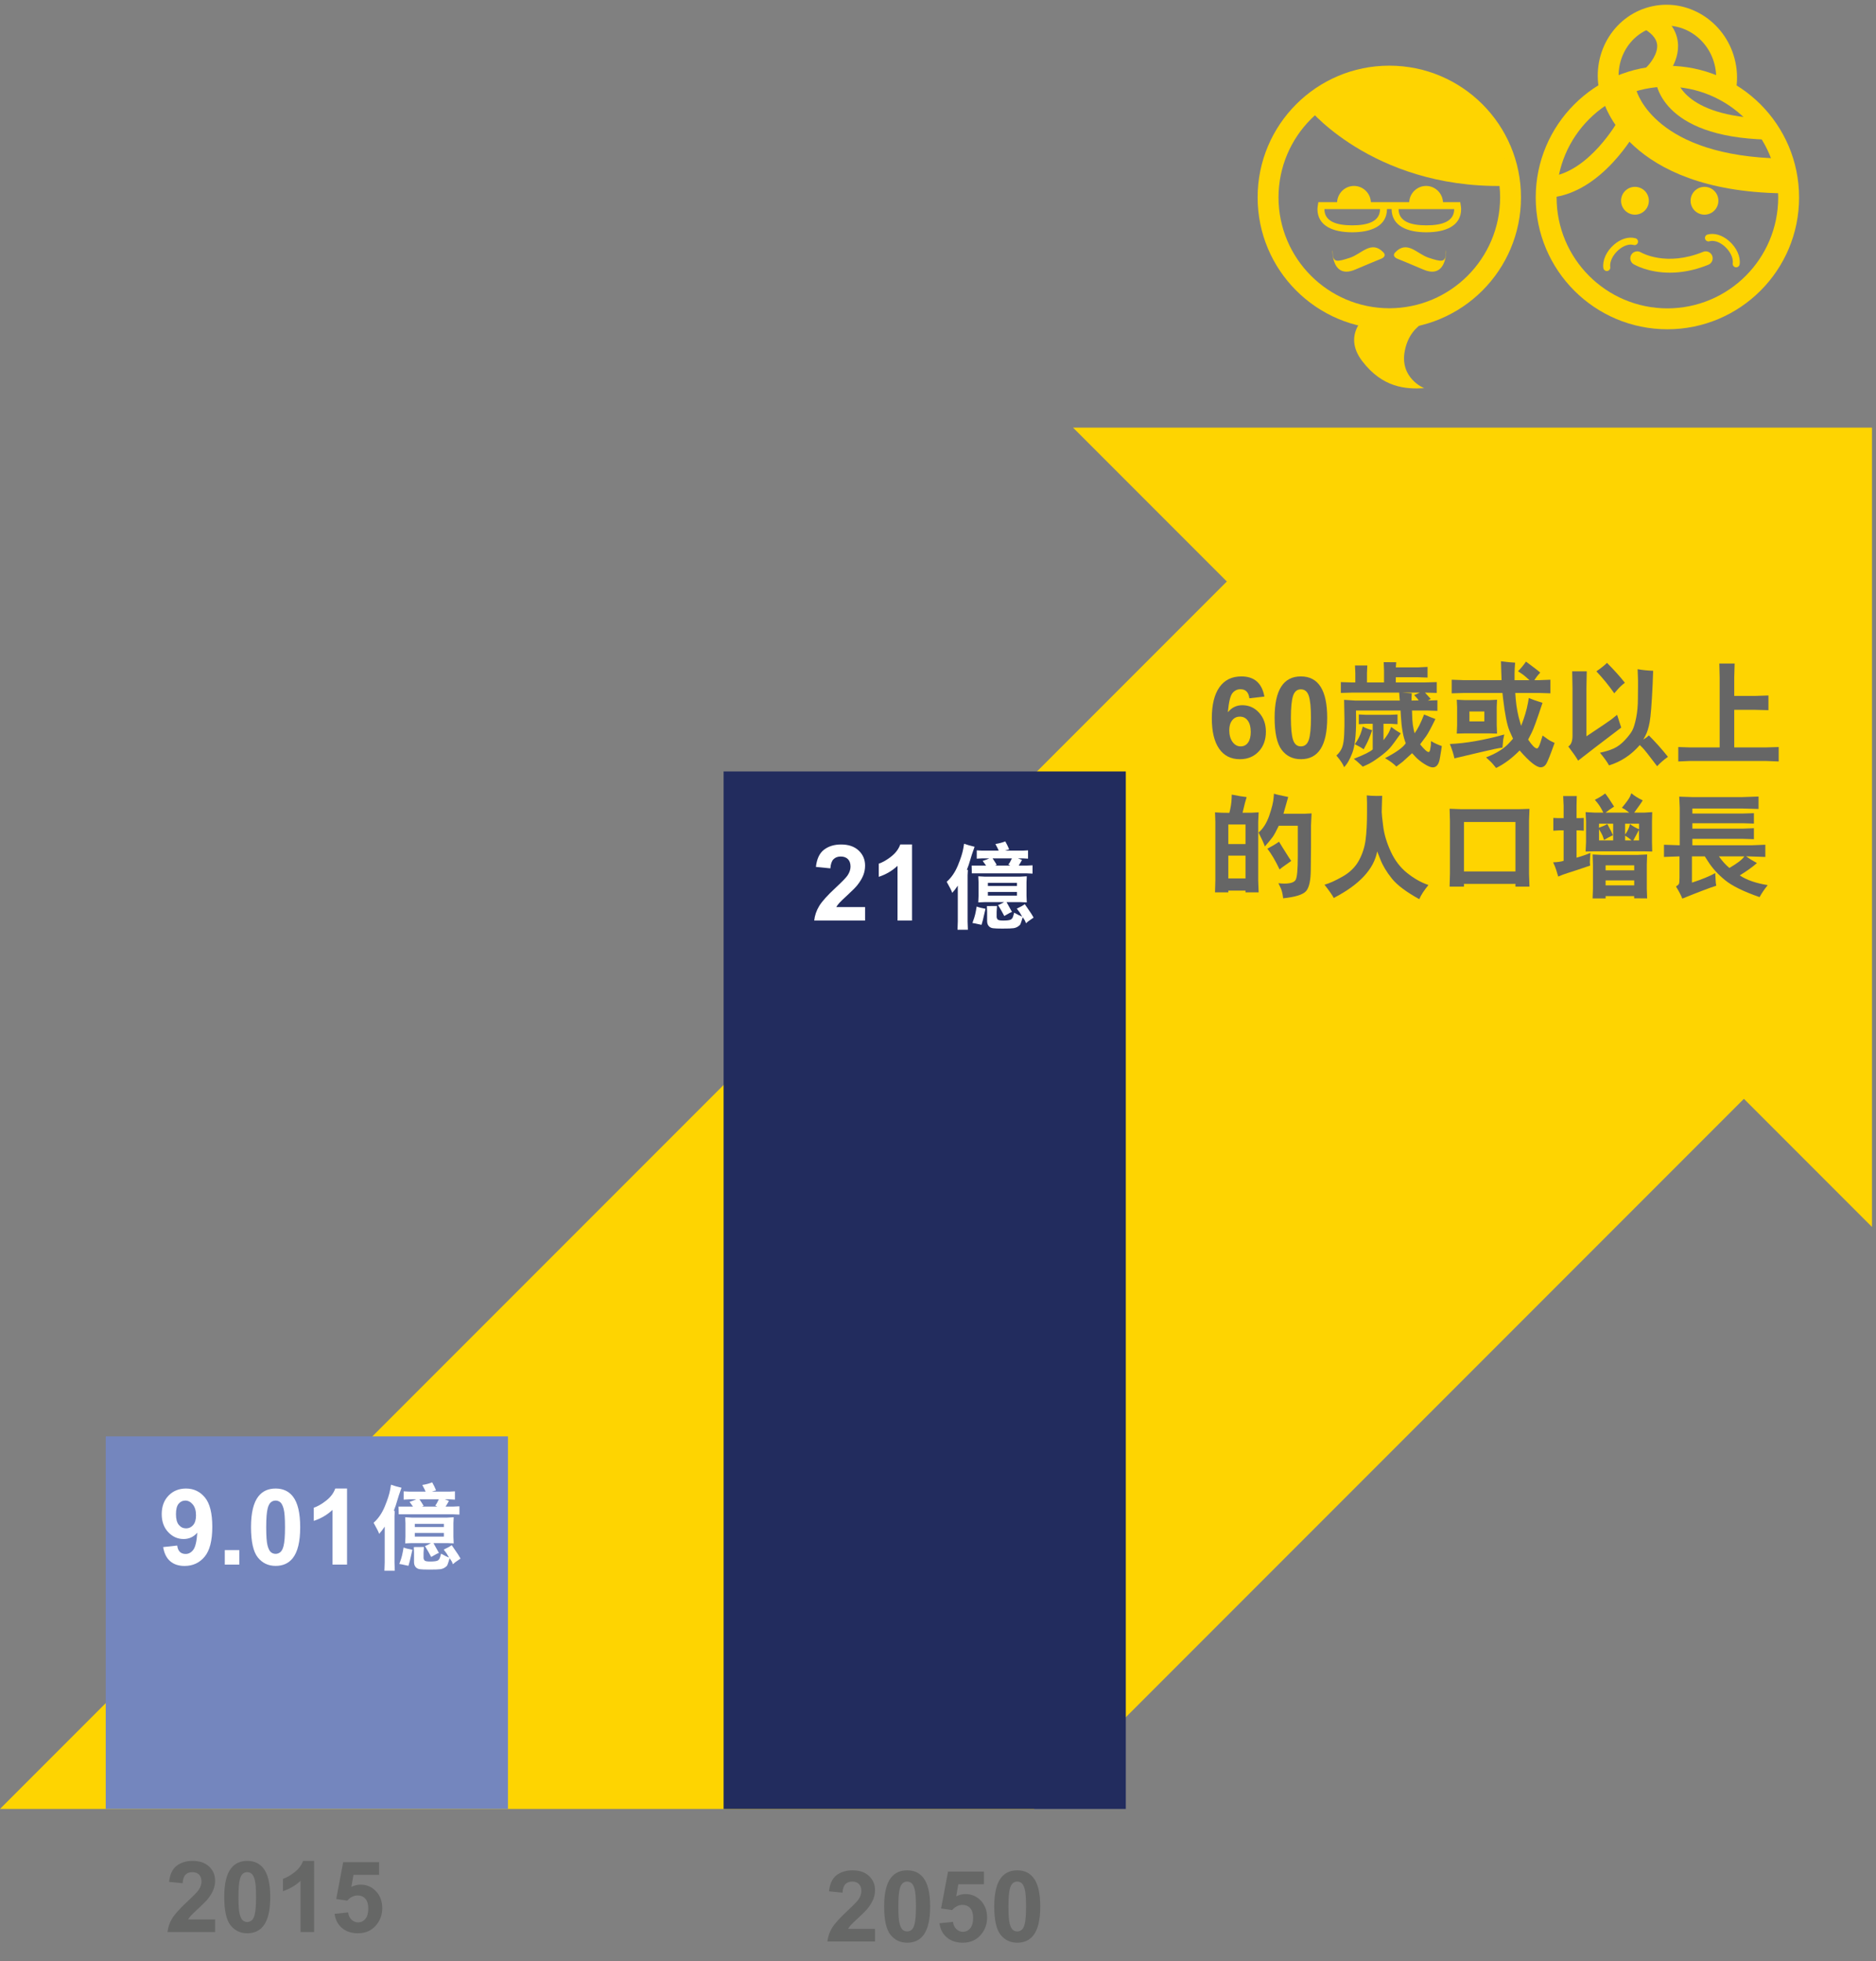 <?xml version="1.0" encoding="utf-8"?>
<!-- Generator: Adobe Illustrator 15.1.0, SVG Export Plug-In . SVG Version: 6.00 Build 0)  -->
<!DOCTYPE svg PUBLIC "-//W3C//DTD SVG 1.1//EN" "http://www.w3.org/Graphics/SVG/1.1/DTD/svg11.dtd">
<svg version="1.1" id="Layer_1" xmlns="http://www.w3.org/2000/svg" xmlns:xlink="http://www.w3.org/1999/xlink" x="0px" y="0px"
	 width="398px" height="415.891px" viewBox="0 0 398 415.891" enable-background="new 0 0 398 415.891" xml:space="preserve">
<rect x="0" y="0" width="398" height="415.891" fill="#808080" stroke="none"/>
<g>
	<g>
		<polygon fill="#FED401" points="0,383.584 219.395,383.584 369.975,233.004 397.147,260.177 397.146,90.679 227.647,90.677 
			260.277,123.308 		"/>
	</g>
	<rect x="22.43" y="304.584" fill="#7486BE" width="85.332" height="79"/>
	<rect x="153.513" y="163.584" fill="#222C5E" width="85.332" height="220"/>
	<g enable-background="new    ">
		<path fill="#666666" d="M268.246,147.71l-3.188,0.363c-0.156-1.281-0.789-1.922-1.898-1.922c-0.656,0-1.213,0.266-1.67,0.797
			s-0.787,1.855-0.99,3.973l0.047,0.059c0.797-0.961,1.797-1.441,3-1.441c1.43,0,2.623,0.533,3.58,1.6s1.436,2.404,1.436,4.014
			c0,1.727-0.512,3.131-1.535,4.213s-2.352,1.623-3.984,1.623c-1.914,0-3.385-0.746-4.412-2.238s-1.541-3.637-1.541-6.434
			c0-2.875,0.539-5.074,1.617-6.598s2.629-2.285,4.652-2.285C266.102,143.433,267.731,144.859,268.246,147.71z M263.043,151.964
			c-0.68,0-1.225,0.262-1.635,0.785s-0.615,1.219-0.615,2.086c0,1.008,0.227,1.832,0.68,2.473s1.031,0.961,1.734,0.961
			c0.672,0,1.197-0.27,1.576-0.809s0.568-1.293,0.568-2.262c0-1.008-0.205-1.799-0.615-2.373S263.762,151.964,263.043,151.964z"/>
		<path fill="#666666" d="M270.414,152.175c0-5.828,1.855-8.742,5.566-8.742c3.727,0,5.59,2.93,5.59,8.789
			c0,5.844-1.855,8.766-5.566,8.766c-1.734,0-3.1-0.662-4.096-1.986S270.414,155.402,270.414,152.175z M278.125,152.222
			c0-2.18-0.152-3.732-0.457-4.658s-0.867-1.389-1.688-1.389c-0.805,0-1.357,0.465-1.658,1.395s-0.451,2.48-0.451,4.652
			s0.15,3.723,0.451,4.652s0.854,1.395,1.658,1.395c0.82,0,1.383-0.463,1.688-1.389S278.125,154.402,278.125,152.222z"/>
		<path fill="#666666" d="M283.528,160.214c0.578-0.539,0.984-1.119,1.219-1.74s0.377-1.549,0.428-2.783s0.068-2.328,0.053-3.281
			l-0.07-4.008l2.355,0.152h9.457l-0.129-1.688h-9.891l-2.484,0.07v-2.297l2.203,0.07h0.867v-1.969l-0.07-1.629h2.613l-0.07,1.629
			v1.969h3.621v-2.426l-0.07-1.875l2.66,0.023l-0.094,1.09h4.652l2.086-0.105v2.262l-2.086-0.07h-4.652v1.102h6.164l2.52-0.07v2.297
			l-2.496-0.07c0.5,0.562,0.91,1.012,1.23,1.348l-0.609,0.34l2.016-0.07v2.25l-2.203-0.07h-3.188l0.07,1.922
			c0.047,0.766,0.141,1.461,0.281,2.086l0.199,0.82c0.641-0.844,1.312-2.172,2.016-3.984c1.266,0.531,2.066,0.852,2.402,0.961
			c-0.938,1.922-1.594,3.137-1.969,3.645l-1.277,1.723c0.875,1.086,1.477,1.629,1.805,1.629c0.188,0,0.312-0.273,0.375-0.82
			l0.105-0.656l0.023-0.844c0.75,0.445,1.516,0.797,2.297,1.055c-0.008,0.133-0.055,0.453-0.141,0.961l-0.258,1.559
			c-0.211,1.336-0.719,2.004-1.523,2.004c-0.422,0-1.012-0.238-1.77-0.715s-1.398-0.992-1.922-1.547l-0.691-0.75
			c-1.195,1.102-1.867,1.711-2.016,1.828l-1.324,1.008c-0.547-0.578-1.348-1.172-2.402-1.781c2.375-1.234,3.84-2.289,4.395-3.164
			c-0.547-1.367-0.891-3.273-1.031-5.719l-0.07-1.219h-9.457c0.016,0.781,0.023,1.496,0.023,2.145c0,3.148-0.268,5.43-0.803,6.844
			s-1.123,2.426-1.764,3.035C285.016,162.187,284.481,161.363,283.528,160.214z M287.219,160.906c2.148-0.836,3.484-1.5,4.008-1.992
			v-5.438h-1.488l-1.465,0.094v-2.062l1.465,0.07h5.203l1.547-0.07v2.062l-1.512-0.094h-1.465v3.48
			c0.672-0.852,1.094-1.492,1.266-1.922l0.363-0.891c0.594,0.469,1.273,0.926,2.039,1.371c-1.07,1.531-1.844,2.568-2.32,3.111
			s-1.227,1.188-2.25,1.934s-1.852,1.264-2.484,1.553l-1.008,0.457C288.227,161.726,287.594,161.171,287.219,160.906z
			 M287.43,157.812c0.688-0.961,1.16-1.895,1.418-2.801l0.27-0.938c0.547,0.297,1.211,0.551,1.992,0.762
			c-0.461,1.32-0.871,2.312-1.23,2.977l-0.574,1.078C288.805,158.531,288.18,158.171,287.43,157.812z M297.438,146.866l2.074,0.152
			c-0.031,0.336-0.047,0.648-0.047,0.938v0.598l1.512-0.023c-0.164-0.258-0.309-0.449-0.434-0.574l-0.527-0.562
			c0.539-0.219,0.945-0.395,1.219-0.527H297.438z"/>
		<path fill="#666666" d="M308.559,160.812c-0.156-0.805-0.477-1.82-0.961-3.047c3.375-0.141,7.223-0.812,11.543-2.016l-0.223,1.055
			c-0.031,0.188-0.086,0.766-0.164,1.734c-0.742,0.078-2.285,0.398-4.629,0.961L308.559,160.812z M307.985,144.136l2.707,0.094
			h7.875c-0.039-0.844-0.062-1.477-0.07-1.898l-0.059-2.109c1.273,0.164,2.273,0.262,3,0.293c-0.078,0.977-0.117,1.695-0.117,2.156
			v1.559h3.152l-0.844-0.762c-0.297-0.273-0.824-0.652-1.582-1.137c0.523-0.492,1.09-1.172,1.699-2.039
			c1.695,1.25,2.703,2.027,3.023,2.332c-0.492,0.516-0.906,1.051-1.242,1.605h0.938l2.461-0.094v2.883l-2.496-0.082h-4.957
			l0.094,1.301c0.156,1.766,0.469,3.422,0.938,4.969l0.211,0.715c0.711-1.82,1.191-3.434,1.441-4.84l0.188-1.078
			c0.852,0.367,1.82,0.711,2.906,1.031c-1.148,3.492-1.918,5.609-2.309,6.352l-0.738,1.441c0.836,1.25,1.461,1.875,1.875,1.875
			c0.227,0,0.473-0.426,0.738-1.277l0.457-1.453c0.914,0.672,1.508,1.07,1.781,1.195l0.762,0.363
			c-0.906,2.547-1.508,4.047-1.805,4.5s-0.676,0.68-1.137,0.68c-0.914,0-2.406-1.191-4.477-3.574
			c-1.633,1.656-3.297,2.895-4.992,3.715c-0.555-0.695-0.922-1.125-1.102-1.289l-1.031-0.961c2.25-0.859,3.93-1.926,5.039-3.199
			l0.68-0.762l-0.727-1.629c-0.531-1.242-0.988-3.516-1.371-6.82l-0.141-1.254h-8.016l-2.754,0.082V144.136z M309.063,148.378
			l1.699,0.082H316l1.605-0.082l-0.07,1.512v3.914l0.07,1.758l-1.828-0.047h-4.922l-1.793,0.047l0.07-1.758v-3.891L309.063,148.378z
			 M311.746,150.874v2.098h3.164v-2.098H311.746z"/>
		<path fill="#666666" d="M333.543,142.355h3.094l-0.07,3.574v10.207c3.18-2.117,4.938-3.309,5.273-3.574l1.23-0.984l0.879,2.707
			c-4.359,3.305-7.406,5.641-9.141,7.008c-0.453-0.773-1.148-1.773-2.086-3c0.594-0.367,0.891-1.133,0.891-2.297v-10.066
			L333.543,142.355z M338.676,142.355c1.008-0.695,1.758-1.293,2.25-1.793c1.477,1.469,2.742,2.875,3.797,4.219
			c-0.562,0.422-1.074,0.895-1.535,1.418l-0.715,0.82C341.364,145.425,340.098,143.87,338.676,142.355z M339.438,159.616
			c1.156-0.242,2.139-0.547,2.947-0.914s1.588-0.953,2.338-1.758s1.275-1.492,1.576-2.062s0.574-1.469,0.82-2.695
			s0.369-2.582,0.369-4.066l0.023-2.695v-1.078l-0.082-2.449c0.945,0.18,2.043,0.293,3.293,0.34l-0.117,3.07
			c-0.188,3.969-0.395,6.57-0.621,7.805s-0.531,2.203-0.914,2.906l-0.434,0.785c0.461-0.25,0.852-0.539,1.172-0.867
			c1.453,1.453,2.805,2.969,4.055,4.547c-0.891,0.633-1.656,1.297-2.297,1.992c-1.68-2.227-2.703-3.523-3.07-3.891l-0.609-0.598
			c-1.82,2.102-3.996,3.539-6.527,4.312C341.008,161.636,340.367,160.741,339.438,159.616z"/>
		<path fill="#666666" d="M364.832,158.491v-14.883l-0.07-2.906h3.246l-0.082,2.906v3.961h4.418l2.836-0.094v3.117l-2.789-0.07
			h-4.465v7.969h6.656l2.777-0.082v3.059l-2.754-0.105h-16.102l-2.449,0.105v-3.059l2.449,0.082H364.832z"/>
	</g>
	<g enable-background="new    ">
		<path fill="#666666" d="M257.84,186.685v-12.41l-0.07-2.016l1.43,0.082l1.617,0.023c0.289-1.102,0.449-2.137,0.48-3.105
			l0.023-0.762c1.328,0.266,2.383,0.441,3.164,0.527c-0.188,0.609-0.309,1.023-0.363,1.242l-0.504,2.074h1.828l1.582-0.082
			l-0.094,2.016v12.457l0.094,2.496h-2.789v-0.375h-3.645v0.375h-2.824L257.84,186.685z M260.594,178.986h3.645v-4.148h-3.645
			V178.986z M260.594,186.275h3.645v-4.84h-3.645V186.275z M270.274,168.298c0.43,0.156,1.438,0.391,3.023,0.703l-1.008,3.551h4.535
			l1.43-0.07l-0.117,2.52v4.582l-0.047,4.676c0,2.344-0.324,3.9-0.973,4.67s-2.277,1.287-4.887,1.553
			c-0.109-0.953-0.293-1.699-0.551-2.238l-0.457-0.961c0.414,0.055,0.832,0.082,1.254,0.082c1.32,0,2.127-0.275,2.42-0.826
			s0.439-2.205,0.439-4.963v-6.48h-4.031c-0.547,1.148-0.984,1.949-1.312,2.402s-0.875,1.117-1.641,1.992
			c-0.25-0.711-0.699-1.695-1.348-2.953c0.961-0.789,1.723-1.996,2.285-3.621s0.871-2.914,0.926-3.867L270.274,168.298z
			 M268.879,179.97c1-0.531,1.824-1.027,2.473-1.488c0.211,0.359,0.449,0.75,0.715,1.172l1.395,2.215l0.48,0.691l-1.898,1.348
			l-0.574,0.457C270.578,182.497,269.715,181.032,268.879,179.97z"/>
		<path fill="#666666" d="M303.051,187.669c-0.938,1.141-1.586,2.141-1.945,3c-2.75-1.516-4.686-2.969-5.807-4.359
			s-1.943-2.762-2.467-4.113l-0.656-1.652c-0.711,3.773-3.781,7.062-9.211,9.867c-0.328-0.617-0.984-1.555-1.969-2.812
			c1.039-0.281,2.33-0.863,3.873-1.746s2.688-2.014,3.434-3.393s1.219-2.85,1.418-4.412s0.299-3.441,0.299-5.637v-2.191
			l-0.047-1.559c0.602,0.078,1.309,0.117,2.121,0.117c0.359,0,0.738-0.008,1.137-0.023c-0.047,1.086-0.07,1.887-0.07,2.402
			l-0.023,1.031c0,0.391,0.107,1.424,0.322,3.1s0.748,3.439,1.6,5.291s2.004,3.361,3.457,4.529S301.481,187.13,303.051,187.669z"/>
		<path fill="#666666" d="M307.539,188.009l0.07-2.684v-11.309l-0.07-2.52l2.52,0.094h12.023l2.402-0.07l-0.094,2.543v11.262
			l0.094,2.684h-2.977v-0.574h-10.922v0.574H307.539z M310.586,184.786h10.922v-10.488h-10.922V184.786z"/>
		<path fill="#666666" d="M329.5,182.853c0.961-0.031,1.703-0.137,2.227-0.316v-6.457h-1.008l-1.172,0.07v-2.707l1.172,0.047h1.008
			v-2.613l-0.094-2.074h2.883l-0.047,2.074v2.613h0.598l0.938-0.047v2.707l-0.938-0.07h-0.598v5.789
			c1.219-0.344,2.195-0.68,2.93-1.008l-0.07,1.266c-0.023,0.375-0.035,0.617-0.035,0.727c0,0.039,0.02,0.27,0.059,0.691
			c-2.234,0.766-3.775,1.277-4.623,1.535s-1.564,0.523-2.15,0.797c-0.297-1.039-0.527-1.754-0.691-2.145L329.5,182.853z
			 M336.391,172.212l1.945,0.105h1.816c-0.414-0.852-0.828-1.535-1.242-2.051l-0.551-0.668c0.945-0.477,1.672-0.926,2.18-1.348
			c0.453,0.562,1.086,1.492,1.898,2.789c-0.75,0.477-1.352,0.902-1.805,1.277h5.016c-0.508-0.391-0.801-0.609-0.879-0.656
			l-0.68-0.363c0.945-1.148,1.508-1.922,1.688-2.32l0.328-0.773c0.617,0.547,1.418,1.051,2.402,1.512
			c-0.188,0.352-0.789,1.219-1.805,2.602h2.168l1.652-0.105l-0.047,2.039v4.301l0.047,2.016l-1.781-0.047h-10.406l-1.945,0.047
			l0.094-2.016v-4.371L336.391,172.212z M349.446,181.189l-0.07,2.086v5.215l0.07,2.016l-2.742-0.023
			c-0.016-0.109-0.023-0.23-0.023-0.363l0.023-0.094h-6.07v0.48h-2.754l0.07-2.016v-5.215l-0.07-2.086l1.84,0.094h7.781
			L349.446,181.189z M339.239,178.212h3v-3.551h-3l-0.023,0.867c0.797-0.289,1.391-0.555,1.781-0.797l0.773,1.465l0.422,0.914
			c-0.734,0.344-1.363,0.68-1.887,1.008l-0.293-0.867c-0.086-0.227-0.344-0.703-0.773-1.43V178.212z M340.633,184.552h6.07v-1.055
			h-6.07V184.552z M346.703,187.74v-1.055h-6.07v1.055H346.703z M344.77,176.97c0.57-0.781,0.914-1.527,1.031-2.238
			c0.57,0.445,1.215,0.816,1.934,1.113v-1.184h-2.965V176.97z M344.77,178.212h1.359c-0.336-0.336-0.789-0.672-1.359-1.008V178.212z
			 M346.516,178.212h1.219l-0.023-2.227C347.289,176.798,346.891,177.54,346.516,178.212z"/>
		<path fill="#666666" d="M353.02,179.126l3.34,0.117v-7.969l-0.105-2.344l2.789,0.094h10.559l3.48-0.117v2.637l-3.34-0.094h-10.699
			v1.055h10.828l2.227-0.07v2.203l-2.227-0.07h-10.828v1.148h10.699l2.355-0.094v2.332l-2.25-0.07h-10.805v1.359h12.574l2.906-0.117
			v2.59l-4.078-0.141c0.602,0.453,1.367,0.934,2.297,1.441c-0.93,0.82-2.145,1.691-3.645,2.613c1.438,0.969,3.414,1.656,5.93,2.062
			c-0.758,0.953-1.332,1.801-1.723,2.543c-3.383-1.172-5.828-2.373-7.336-3.604s-2.711-2.557-3.609-3.979l-0.68-1.055h-2.73v5.566
			c2.031-0.656,3.68-1.328,4.945-2.016l0.117,2.039l0.094,0.633c-1.297,0.406-3.695,1.316-7.195,2.73
			c-0.32-0.797-0.77-1.652-1.348-2.566c0.312-0.195,0.516-0.369,0.609-0.521s0.141-0.611,0.141-1.377v-4.488l-3.293,0.117V179.126z
			 M364.68,181.599c0.695,0.992,1.434,1.809,2.215,2.449c1.711-0.992,2.766-1.809,3.164-2.449H364.68z"/>
	</g>
	<g>
		<g enable-background="new    ">
			<path fill="#FFFFFF" d="M183.531,192.343v2.86h-10.793c0.117-1.081,0.467-2.105,1.052-3.074c0.584-0.968,1.739-2.252,3.463-3.852
				c1.388-1.293,2.239-2.169,2.553-2.63c0.423-0.635,0.636-1.264,0.636-1.885c0-0.687-0.185-1.214-0.554-1.583
				c-0.369-0.369-0.878-0.553-1.528-0.553c-0.643,0-1.155,0.193-1.534,0.581c-0.38,0.387-0.599,1.03-0.658,1.929l-3.068-0.307
				c0.183-1.695,0.756-2.911,1.721-3.649c0.964-0.738,2.169-1.106,3.616-1.106c1.585,0,2.831,0.427,3.737,1.282
				c0.906,0.855,1.358,1.918,1.358,3.189c0,0.723-0.129,1.412-0.389,2.066c-0.26,0.654-0.67,1.338-1.233,2.055
				c-0.373,0.475-1.045,1.158-2.017,2.049c-0.972,0.892-1.587,1.483-1.846,1.775c-0.259,0.292-0.47,0.577-0.63,0.855H183.531z"/>
			<path fill="#FFFFFF" d="M193.493,195.203h-3.08v-11.605c-1.125,1.052-2.451,1.83-3.978,2.334v-2.794
				c0.803-0.263,1.676-0.762,2.619-1.496c0.942-0.734,1.589-1.59,1.94-2.569h2.499V195.203z"/>
		</g>
		<g enable-background="new    ">
			<path fill="#FFFFFF" d="M200.844,186.979c0.989-0.866,1.781-2.02,2.377-3.462s0.976-2.629,1.139-3.56l0.176-1.045
				c0.533,0.202,1.275,0.417,2.227,0.645c-0.273,0.755-0.463,1.296-0.566,1.621l-0.674,2.197l-0.4,1.084h0.215l-0.059,1.094v9.902
				l0.059,1.699h-2.197l0.059-1.758v-7.598c-0.261,0.391-0.459,0.671-0.596,0.84l-0.586,0.693
				C201.944,189.02,201.553,188.236,200.844,186.979z M206.137,183.551h3.066c-0.234-0.345-0.476-0.677-0.723-0.996
				c0.521-0.169,0.992-0.349,1.416-0.537h-1.533l-1.143,0.059v-1.758l1.143,0.059h3.516c-0.098-0.261-0.332-0.729-0.703-1.406
				c0.787-0.124,1.487-0.31,2.1-0.557c0.357,0.638,0.631,1.204,0.82,1.699c-0.391,0.104-0.69,0.192-0.898,0.264h3.799l1.104-0.059
				v1.758l-1.104-0.059h-1.035l0.859,0.332c-0.189,0.364-0.424,0.765-0.703,1.201h1.66l1.279-0.059v1.758l-1.318-0.059h-11.562
				L206.137,183.551z M206.303,195.719l0.4-1.162c0.13-0.397,0.25-0.905,0.361-1.523l0.137-0.801
				c0.481,0.183,1.106,0.342,1.875,0.479c-0.287,1.296-0.473,2.097-0.557,2.402l-0.283,0.996l-0.918-0.195
				C207.071,195.849,206.733,195.784,206.303,195.719z M207.543,185.817l1.416,0.078h7.461l1.416-0.078l-0.059,1.26v2.861
				l0.059,1.416l-1.377-0.059h-2.92c0.371,0.632,0.758,1.325,1.162,2.08c-0.248,0.098-0.4,0.163-0.459,0.195l-1.182,0.664
				c-0.358-0.703-0.798-1.472-1.318-2.305c0.371-0.137,0.797-0.349,1.279-0.635h-4.062l-1.416,0.059l0.059-1.416v-2.861
				L207.543,185.817z M209.379,192.135l2.139-0.02l-0.078,1.221v1.123c0,0.156,0.062,0.319,0.186,0.488
				c0.123,0.169,0.518,0.254,1.182,0.254c0.723,0,1.233-0.054,1.533-0.161c0.299-0.107,0.504-0.369,0.615-0.786l0.205-0.723
				c0.709,0.41,1.275,0.69,1.699,0.84l-0.537-0.898l-0.605-0.801c0.735-0.332,1.302-0.645,1.699-0.938l1.367,2.002l0.498,0.84
				l-1.123,0.781l-0.498,0.42c-0.117-0.339-0.199-0.54-0.244-0.605l-0.439-0.674c-0.254,0.82-0.417,1.309-0.488,1.465
				c-0.072,0.156-0.246,0.325-0.523,0.508c-0.276,0.183-0.596,0.301-0.957,0.356s-1.15,0.083-2.367,0.083
				c-0.932,0-1.591-0.026-1.979-0.078c-0.387-0.052-0.691-0.21-0.912-0.474c-0.222-0.264-0.332-0.617-0.332-1.06v-1.963
				L209.379,192.135z M209.584,187.877h6.172v-0.664h-6.172V187.877z M209.584,189.918h6.172v-0.781h-6.172V189.918z
				 M210.58,182.018c0.345,0.508,0.638,0.967,0.879,1.377l-0.361,0.156h3.242l-0.42-0.234c0.195-0.195,0.449-0.628,0.762-1.299
				H210.58z"/>
		</g>
	</g>
	<g>
		<g enable-background="new    ">
			<path fill="#FFFFFF" d="M79.26,322.899c0.99-0.866,1.782-2.02,2.378-3.462s0.975-2.629,1.138-3.56l0.176-1.045
				c0.534,0.202,1.276,0.417,2.227,0.645c-0.273,0.755-0.462,1.296-0.566,1.621l-0.674,2.197l-0.4,1.084h0.215l-0.059,1.094v9.902
				l0.059,1.699h-2.197l0.059-1.758v-7.598c-0.26,0.391-0.459,0.671-0.596,0.84l-0.586,0.693
				C80.36,324.94,79.969,324.156,79.26,322.899z M84.552,319.471h3.066c-0.234-0.345-0.475-0.677-0.723-0.996
				c0.521-0.169,0.993-0.349,1.416-0.537h-1.533l-1.143,0.059v-1.758l1.143,0.059h3.516c-0.098-0.261-0.332-0.729-0.703-1.406
				c0.788-0.124,1.488-0.31,2.1-0.557c0.358,0.638,0.631,1.204,0.82,1.699c-0.391,0.104-0.69,0.192-0.898,0.264h3.799l1.104-0.059
				v1.758l-1.104-0.059h-1.035l0.859,0.332c-0.189,0.364-0.423,0.765-0.703,1.201h1.66l1.279-0.059v1.758l-1.318-0.059H84.592
				L84.552,319.471z M84.719,331.639l0.4-1.162c0.13-0.397,0.25-0.905,0.361-1.523l0.137-0.801c0.482,0.183,1.107,0.342,1.875,0.479
				c-0.287,1.296-0.472,2.097-0.557,2.402l-0.283,0.996l-0.918-0.195C85.487,331.769,85.148,331.704,84.719,331.639z
				 M85.959,321.737l1.416,0.078h7.461l1.416-0.078l-0.059,1.26v2.861l0.059,1.416l-1.377-0.059h-2.92
				c0.371,0.632,0.758,1.325,1.162,2.08c-0.248,0.098-0.4,0.163-0.459,0.195l-1.182,0.664c-0.358-0.703-0.797-1.472-1.318-2.305
				c0.371-0.137,0.797-0.349,1.279-0.635h-4.062l-1.416,0.059l0.059-1.416v-2.861L85.959,321.737z M87.795,328.055l2.139-0.02
				l-0.078,1.221v1.123c0,0.156,0.062,0.319,0.186,0.488s0.518,0.254,1.182,0.254c0.723,0,1.234-0.054,1.533-0.161
				s0.504-0.369,0.615-0.786l0.205-0.723c0.709,0.41,1.276,0.69,1.699,0.84l-0.537-0.898l-0.605-0.801
				c0.736-0.332,1.302-0.645,1.699-0.938l1.367,2.002l0.498,0.84l-1.123,0.781l-0.498,0.42c-0.117-0.339-0.199-0.54-0.244-0.605
				l-0.439-0.674c-0.254,0.82-0.417,1.309-0.488,1.465s-0.246,0.325-0.522,0.508s-0.596,0.301-0.957,0.356s-1.151,0.083-2.368,0.083
				c-0.931,0-1.59-0.026-1.978-0.078s-0.692-0.21-0.913-0.474s-0.332-0.617-0.332-1.06v-1.963L87.795,328.055z M88,323.797h6.172
				v-0.664H88V323.797z M88,325.838h6.172v-0.781H88V325.838z M88.996,317.938c0.345,0.508,0.638,0.967,0.879,1.377l-0.361,0.156
				h3.242l-0.42-0.234c0.195-0.195,0.449-0.628,0.762-1.299H88.996z"/>
		</g>
		<g>
			<g>
				<path fill="#FFFFFF" d="M34.615,328.06l2.98-0.329c0.073,0.606,0.263,1.056,0.57,1.349c0.307,0.292,0.712,0.438,1.217,0.438
					c0.635,0,1.176-0.292,1.622-0.876c0.446-0.585,0.73-1.798,0.855-3.639c-0.774,0.898-1.743,1.348-2.904,1.348
					c-1.264,0-2.354-0.487-3.271-1.463c-0.917-0.975-1.375-2.244-1.375-3.808c0-1.629,0.484-2.942,1.452-3.939
					c0.968-0.997,2.201-1.496,3.699-1.496c1.629,0,2.966,0.631,4.011,1.891c1.044,1.26,1.567,3.333,1.567,6.219
					c0,2.937-0.544,5.056-1.633,6.355c-1.089,1.301-2.506,1.951-4.252,1.951c-1.256,0-2.272-0.334-3.046-1.003
					C35.33,330.389,34.834,329.39,34.615,328.06z M41.584,321.331c0-0.993-0.229-1.764-0.685-2.312
					c-0.457-0.548-0.984-0.821-1.583-0.821c-0.57,0-1.043,0.225-1.419,0.674c-0.376,0.449-0.564,1.186-0.564,2.208
					c0,1.037,0.205,1.799,0.614,2.285c0.409,0.485,0.92,0.729,1.534,0.729c0.591,0,1.09-0.233,1.496-0.701
					S41.584,322.238,41.584,321.331z"/>
				<path fill="#FFFFFF" d="M47.688,331.775v-3.079h3.079v3.079H47.688z"/>
				<path fill="#FFFFFF" d="M58.471,315.644c1.556,0,2.772,0.556,3.649,1.666c1.044,1.315,1.567,3.496,1.567,6.542
					c0,3.039-0.526,5.224-1.578,6.553c-0.87,1.096-2.083,1.645-3.638,1.645c-1.563,0-2.824-0.602-3.781-1.803
					c-0.957-1.202-1.436-3.345-1.436-6.428c0-3.024,0.526-5.201,1.578-6.53C55.702,316.192,56.915,315.644,58.471,315.644z
					 M58.471,318.198c-0.373,0-0.705,0.119-0.998,0.356c-0.292,0.237-0.519,0.662-0.679,1.276c-0.212,0.796-0.318,2.137-0.318,4.021
					s0.095,3.18,0.285,3.885c0.19,0.705,0.429,1.175,0.718,1.408c0.288,0.233,0.619,0.351,0.992,0.351s0.705-0.119,0.997-0.356
					c0.292-0.237,0.519-0.663,0.679-1.276c0.212-0.789,0.318-2.126,0.318-4.011s-0.095-3.18-0.285-3.885
					c-0.19-0.705-0.429-1.176-0.718-1.413C59.174,318.317,58.844,318.198,58.471,318.198z"/>
				<path fill="#FFFFFF" d="M73.626,331.775h-3.08V320.17c-1.125,1.052-2.451,1.83-3.978,2.334v-2.795
					c0.803-0.263,1.676-0.761,2.619-1.495s1.589-1.591,1.94-2.57h2.499V331.775z"/>
			</g>
		</g>
	</g>
	<g enable-background="new    ">
		<path fill="#666766" d="M45.635,407.019v2.676h-10.1c0.109-1.012,0.438-1.971,0.984-2.876c0.547-0.906,1.627-2.107,3.24-3.604
			c1.299-1.21,2.095-2.03,2.389-2.461c0.396-0.595,0.595-1.183,0.595-1.764c0-0.643-0.173-1.137-0.518-1.481
			c-0.346-0.346-0.822-0.519-1.431-0.519c-0.602,0-1.08,0.182-1.436,0.544s-0.561,0.964-0.615,1.805l-2.871-0.287
			c0.171-1.586,0.708-2.724,1.61-3.415c0.902-0.689,2.03-1.035,3.384-1.035c1.483,0,2.649,0.4,3.497,1.199
			c0.848,0.801,1.271,1.795,1.271,2.984c0,0.677-0.122,1.321-0.364,1.933c-0.243,0.612-0.627,1.253-1.153,1.923
			c-0.349,0.444-0.978,1.084-1.887,1.918s-1.485,1.388-1.728,1.66c-0.243,0.274-0.439,0.541-0.59,0.801H45.635z"/>
		<path fill="#666766" d="M52.454,394.601c1.456,0,2.594,0.52,3.415,1.559c0.978,1.23,1.466,3.271,1.466,6.121
			c0,2.845-0.492,4.889-1.477,6.133c-0.813,1.025-1.948,1.537-3.404,1.537c-1.463,0-2.642-0.562-3.538-1.687
			c-0.896-1.124-1.343-3.129-1.343-6.014c0-2.83,0.492-4.867,1.477-6.111C49.864,395.114,50.998,394.601,52.454,394.601z
			 M52.454,396.99c-0.349,0-0.66,0.111-0.933,0.334c-0.273,0.222-0.485,0.62-0.636,1.194c-0.198,0.745-0.297,1.999-0.297,3.763
			s0.089,2.976,0.267,3.636c0.178,0.659,0.401,1.099,0.672,1.317c0.27,0.219,0.579,0.328,0.928,0.328s0.66-0.111,0.933-0.333
			c0.273-0.223,0.485-0.62,0.636-1.194c0.198-0.738,0.297-1.99,0.297-3.754s-0.089-2.975-0.267-3.635
			c-0.178-0.659-0.402-1.101-0.672-1.322C53.112,397.101,52.803,396.99,52.454,396.99z"/>
		<path fill="#666766" d="M66.635,409.695h-2.881v-10.859c-1.053,0.984-2.293,1.713-3.722,2.185v-2.614
			c0.752-0.246,1.569-0.713,2.451-1.4c0.882-0.687,1.487-1.488,1.815-2.404h2.338V409.695z"/>
		<path fill="#666766" d="M70.983,405.829l2.871-0.298c0.082,0.649,0.325,1.164,0.728,1.543c0.403,0.38,0.868,0.569,1.395,0.569
			c0.602,0,1.111-0.244,1.528-0.733c0.417-0.488,0.625-1.226,0.625-2.21c0-0.922-0.207-1.614-0.62-2.076
			c-0.414-0.461-0.952-0.691-1.615-0.691c-0.827,0-1.569,0.365-2.225,1.097l-2.338-0.339l1.477-7.823h7.619v2.696h-5.435
			l-0.451,2.554c0.643-0.321,1.299-0.481,1.969-0.481c1.278,0,2.362,0.465,3.25,1.395s1.333,2.136,1.333,3.619
			c0,1.237-0.359,2.342-1.077,3.312c-0.978,1.326-2.334,1.988-4.071,1.988c-1.388,0-2.519-0.372-3.394-1.117
			S71.154,407.087,70.983,405.829z"/>
	</g>
	<g enable-background="new    ">
		<path fill="#666766" d="M185.635,409.019v2.676h-10.1c0.109-1.012,0.438-1.971,0.984-2.876c0.547-0.906,1.627-2.107,3.24-3.604
			c1.299-1.21,2.095-2.03,2.389-2.461c0.396-0.595,0.595-1.183,0.595-1.764c0-0.643-0.173-1.137-0.518-1.481
			c-0.346-0.346-0.822-0.519-1.431-0.519c-0.602,0-1.08,0.182-1.436,0.544s-0.561,0.964-0.615,1.805l-2.871-0.287
			c0.171-1.586,0.708-2.724,1.61-3.415c0.902-0.689,2.03-1.035,3.384-1.035c1.483,0,2.649,0.4,3.497,1.199
			c0.848,0.801,1.271,1.795,1.271,2.984c0,0.677-0.122,1.321-0.364,1.933c-0.243,0.612-0.627,1.253-1.153,1.923
			c-0.349,0.444-0.978,1.084-1.887,1.918s-1.485,1.388-1.728,1.66c-0.243,0.274-0.439,0.541-0.59,0.801H185.635z"/>
		<path fill="#666766" d="M192.454,396.601c1.456,0,2.594,0.52,3.415,1.559c0.978,1.23,1.466,3.271,1.466,6.121
			c0,2.845-0.492,4.889-1.477,6.133c-0.813,1.025-1.948,1.537-3.404,1.537c-1.463,0-2.642-0.562-3.538-1.687
			c-0.896-1.124-1.343-3.129-1.343-6.014c0-2.83,0.492-4.867,1.477-6.111C189.864,397.114,190.998,396.601,192.454,396.601z
			 M192.454,398.99c-0.349,0-0.66,0.111-0.933,0.334c-0.273,0.222-0.485,0.62-0.636,1.194c-0.198,0.745-0.297,1.999-0.297,3.763
			s0.089,2.976,0.267,3.636c0.178,0.659,0.401,1.099,0.672,1.317c0.27,0.219,0.579,0.328,0.928,0.328s0.66-0.111,0.933-0.333
			c0.273-0.223,0.485-0.62,0.636-1.194c0.198-0.738,0.297-1.99,0.297-3.754s-0.089-2.975-0.267-3.635
			c-0.178-0.659-0.402-1.101-0.672-1.322C193.112,399.101,192.803,398.99,192.454,398.99z"/>
		<path fill="#666766" d="M199.304,407.829l2.871-0.298c0.082,0.649,0.325,1.164,0.728,1.543c0.404,0.38,0.869,0.569,1.395,0.569
			c0.602,0,1.111-0.244,1.528-0.733c0.417-0.488,0.626-1.226,0.626-2.21c0-0.922-0.207-1.614-0.621-2.076
			c-0.414-0.461-0.951-0.691-1.615-0.691c-0.826,0-1.568,0.365-2.225,1.097l-2.338-0.339l1.477-7.823h7.619v2.696h-5.436
			l-0.451,2.554c0.643-0.321,1.299-0.481,1.969-0.481c1.279,0,2.362,0.465,3.251,1.395s1.333,2.136,1.333,3.619
			c0,1.237-0.359,2.342-1.076,3.312c-0.979,1.326-2.335,1.988-4.071,1.988c-1.388,0-2.519-0.372-3.394-1.117
			S199.475,409.087,199.304,407.829z"/>
		<path fill="#666766" d="M215.813,396.601c1.456,0,2.594,0.52,3.414,1.559c0.979,1.23,1.467,3.271,1.467,6.121
			c0,2.845-0.492,4.889-1.477,6.133c-0.813,1.025-1.948,1.537-3.404,1.537c-1.463,0-2.643-0.562-3.537-1.687
			c-0.896-1.124-1.344-3.129-1.344-6.014c0-2.83,0.492-4.867,1.477-6.111C213.222,397.114,214.357,396.601,215.813,396.601z
			 M215.813,398.99c-0.349,0-0.66,0.111-0.934,0.334c-0.273,0.222-0.484,0.62-0.635,1.194c-0.199,0.745-0.298,1.999-0.298,3.763
			s0.089,2.976,0.267,3.636c0.178,0.659,0.401,1.099,0.672,1.317c0.27,0.219,0.579,0.328,0.928,0.328s0.66-0.111,0.934-0.333
			c0.273-0.223,0.484-0.62,0.635-1.194c0.199-0.738,0.298-1.99,0.298-3.754s-0.089-2.975-0.267-3.635
			c-0.178-0.659-0.402-1.101-0.672-1.322C216.471,399.101,216.161,398.99,215.813,398.99z"/>
	</g>
	<path fill="#FED401" d="M266.811,41.86c0.003-15.429,12.507-27.935,27.938-27.935l0,0c15.429,0,27.934,12.506,27.934,27.935l0,0
		c0,15.429-12.505,27.933-27.934,27.936l0,0C279.317,69.792,266.813,57.288,266.811,41.86L266.811,41.86z M271.239,41.86
		c0.022,12.981,10.524,23.483,23.509,23.508l0,0c12.979-0.022,23.48-10.524,23.508-23.508l0,0
		c-0.025-12.982-10.527-23.482-23.508-23.508l0,0C281.764,18.377,271.262,28.877,271.239,41.86L271.239,41.86z"/>
	<path fill="#FED401" d="M277.925,23.332c0,0,14.632,17.604,43.669,16.005c0,0-8.004-24.236-22.181-23.777
		C285.241,16.017,277.925,23.332,277.925,23.332z"/>
	<g>
		<path fill="#FED401" d="M293.09,54.84c0,0,1.203-0.485,0.396-1.329c-2.545-2.667-4.64,0.355-7.089,1.146
			c-2.646,0.853-3.654,1.143-3.654-1.146c0-2.286-0.873,6.128,4.843,3.622C289.221,56.416,293.09,54.84,293.09,54.84z"/>
		<path fill="#FED401" d="M296.402,54.84c0,0-1.201-0.485-0.398-1.329c2.546-2.667,4.641,0.355,7.089,1.146
			c2.646,0.853,3.655,1.143,3.655-1.146c0-2.286,0.872,6.128-4.845,3.622C300.27,56.416,296.402,54.84,296.402,54.84z"/>
	</g>
	<path fill="#FED401" d="M290.042,66.771c0,0-5.412,4.05-1.069,9.767c4.343,5.716,9.301,6.01,13.188,5.78
		c0,0-5.317-2.094-4.114-8.003c1.281-6.301,6.631-7.087,10.518-9.146C317.534,60.42,292.785,73.859,290.042,66.771z"/>
	<g>
		<path fill="#FED401" d="M309.894,43.496l-0.096-0.63h-30.105l-0.096,0.63c-0.029,0.213-0.095,0.495-0.095,0.845
			c0.021,3.626,3.389,4.913,7.376,4.918c3.985-0.005,7.353-1.292,7.376-4.918c0-0.004-0.002-0.006-0.002-0.01h0.984
			c0,0.004-0.002,0.006-0.002,0.01c0.022,3.626,3.388,4.913,7.378,4.918c3.985-0.005,7.355-1.292,7.373-4.918
			C309.987,43.991,309.926,43.709,309.894,43.496z M286.878,47.786c-3.342-0.006-5.894-0.823-5.901-3.442h11.802
			C292.771,46.963,290.22,47.781,286.878,47.786z M302.614,47.786c-3.344-0.006-5.895-0.823-5.901-3.442h11.802
			C308.504,46.963,305.959,47.781,302.614,47.786z"/>
		<path fill="#FED401" d="M290.842,43.097c0-0.014,0.003-0.026,0.003-0.039c0-2.004-1.607-3.629-3.59-3.629
			c-1.983,0-3.588,1.625-3.588,3.629c0,0.013,0.004,0.025,0.004,0.039H290.842z"/>
		<path fill="#FED401" d="M306.136,43.097c0-0.014,0.004-0.026,0.004-0.039c0-2.004-1.606-3.629-3.588-3.629
			c-1.982,0-3.59,1.625-3.59,3.629c0,0.013,0.002,0.025,0.002,0.039H306.136z"/>
	</g>
	<g>
		<g>
			<path fill="#FED401" d="M368.26,19.265l-4.354-0.808c0.268-1.422,0.248-2.874-0.048-4.314c-1.205-5.843-6.722-9.646-12.298-8.513
				c-5.576,1.15-9.135,6.837-7.932,12.68l-4.333,0.894c-1.697-8.23,3.402-16.265,11.369-17.904
				c7.963-1.649,15.827,3.719,17.524,11.951C368.606,15.253,368.627,17.277,368.26,19.265z"/>
			<path fill="#FED401" d="M352.302,17.515l-3.025-3.229l1.512,1.613l-1.52-1.607c0.728-0.692,2.557-2.931,2.287-4.919
				c-0.18-1.295-1.279-2.489-3.276-3.551l2.079-3.907c3.334,1.773,5.213,4.091,5.584,6.888
				C356.551,13.383,352.739,17.104,352.302,17.515z"/>
		</g>
		<path fill="#FED401" d="M325.809,41.885c0.003-15.429,12.508-27.933,27.936-27.933l0,0c15.431,0,27.936,12.504,27.936,27.933l0,0
			c0,15.429-12.505,27.934-27.936,27.938l0,0C338.316,69.817,325.812,57.312,325.809,41.885L325.809,41.885z M330.237,41.885
			c0.022,12.983,10.524,23.485,23.507,23.508l0,0c12.98-0.021,23.482-10.522,23.51-23.508l0,0
			c-0.025-12.982-10.527-23.481-23.51-23.508l0,0C340.762,18.402,330.26,28.901,330.237,41.885L330.237,41.885z"/>
		<path fill="#FED401" d="M378.047,40.99c-32.963-0.533-37.865-19.313-38.061-20.11l7.159-1.777
			c0.154,0.574,4.131,14.079,31.021,14.514L378.047,40.99z"/>
		<path fill="#FED401" d="M374.99,29.603c-22.941-0.535-23.769-12.421-23.793-12.928l4.422-0.21l-2.212,0.104l2.209-0.149
			c0.007,0.084,0.972,8.325,19.479,8.757L374.99,29.603z"/>
		<path fill="#FED401" d="M329.043,41.884l-0.44-4.401c8.538-0.854,14.729-11.952,14.793-12.063l3.881,2.125
			C346.981,28.083,339.913,40.796,329.043,41.884z"/>
		<path fill="#FED401" d="M354.266,57.821c-4.621,0-7.497-1.679-7.676-1.784c-0.698-0.42-0.926-1.325-0.506-2.023
			c0.419-0.694,1.317-0.923,2.017-0.511c0.222,0.132,5.437,3.085,13.216-0.096c0.755-0.309,1.616,0.054,1.925,0.806
			c0.311,0.755-0.053,1.617-0.807,1.927C359.352,57.397,356.588,57.821,354.266,57.821z"/>
		<g>
			<path fill="#FED401" d="M340.886,57.471c-0.361,0-0.677-0.266-0.729-0.633c-0.229-1.614,0.648-3.558,2.243-4.946
				c1.445-1.262,3.16-1.771,4.579-1.364c0.392,0.111,0.618,0.521,0.507,0.911c-0.113,0.393-0.521,0.62-0.912,0.507
				c-0.937-0.267-2.137,0.127-3.203,1.059c-1.208,1.055-1.913,2.513-1.753,3.625c0.061,0.404-0.223,0.778-0.626,0.836
				C340.953,57.468,340.921,57.471,340.886,57.471z"/>
			<path fill="#FED401" d="M368.338,56.686c-0.034,0-0.068-0.003-0.104-0.007c-0.403-0.059-0.684-0.433-0.626-0.837
				c0.16-1.112-0.543-2.569-1.75-3.623c-1.069-0.934-2.268-1.324-3.207-1.06c-0.385,0.115-0.798-0.112-0.91-0.508
				c-0.111-0.391,0.115-0.8,0.507-0.91c1.426-0.407,3.137,0.104,4.579,1.364c1.596,1.392,2.476,3.332,2.242,4.945
				C369.016,56.421,368.698,56.686,368.338,56.686z"/>
		</g>
		<circle fill="#FED401" cx="346.861" cy="42.57" r="2.95"/>
		<circle fill="#FED401" cx="361.613" cy="42.57" r="2.95"/>
	</g>
</g>
</svg>
